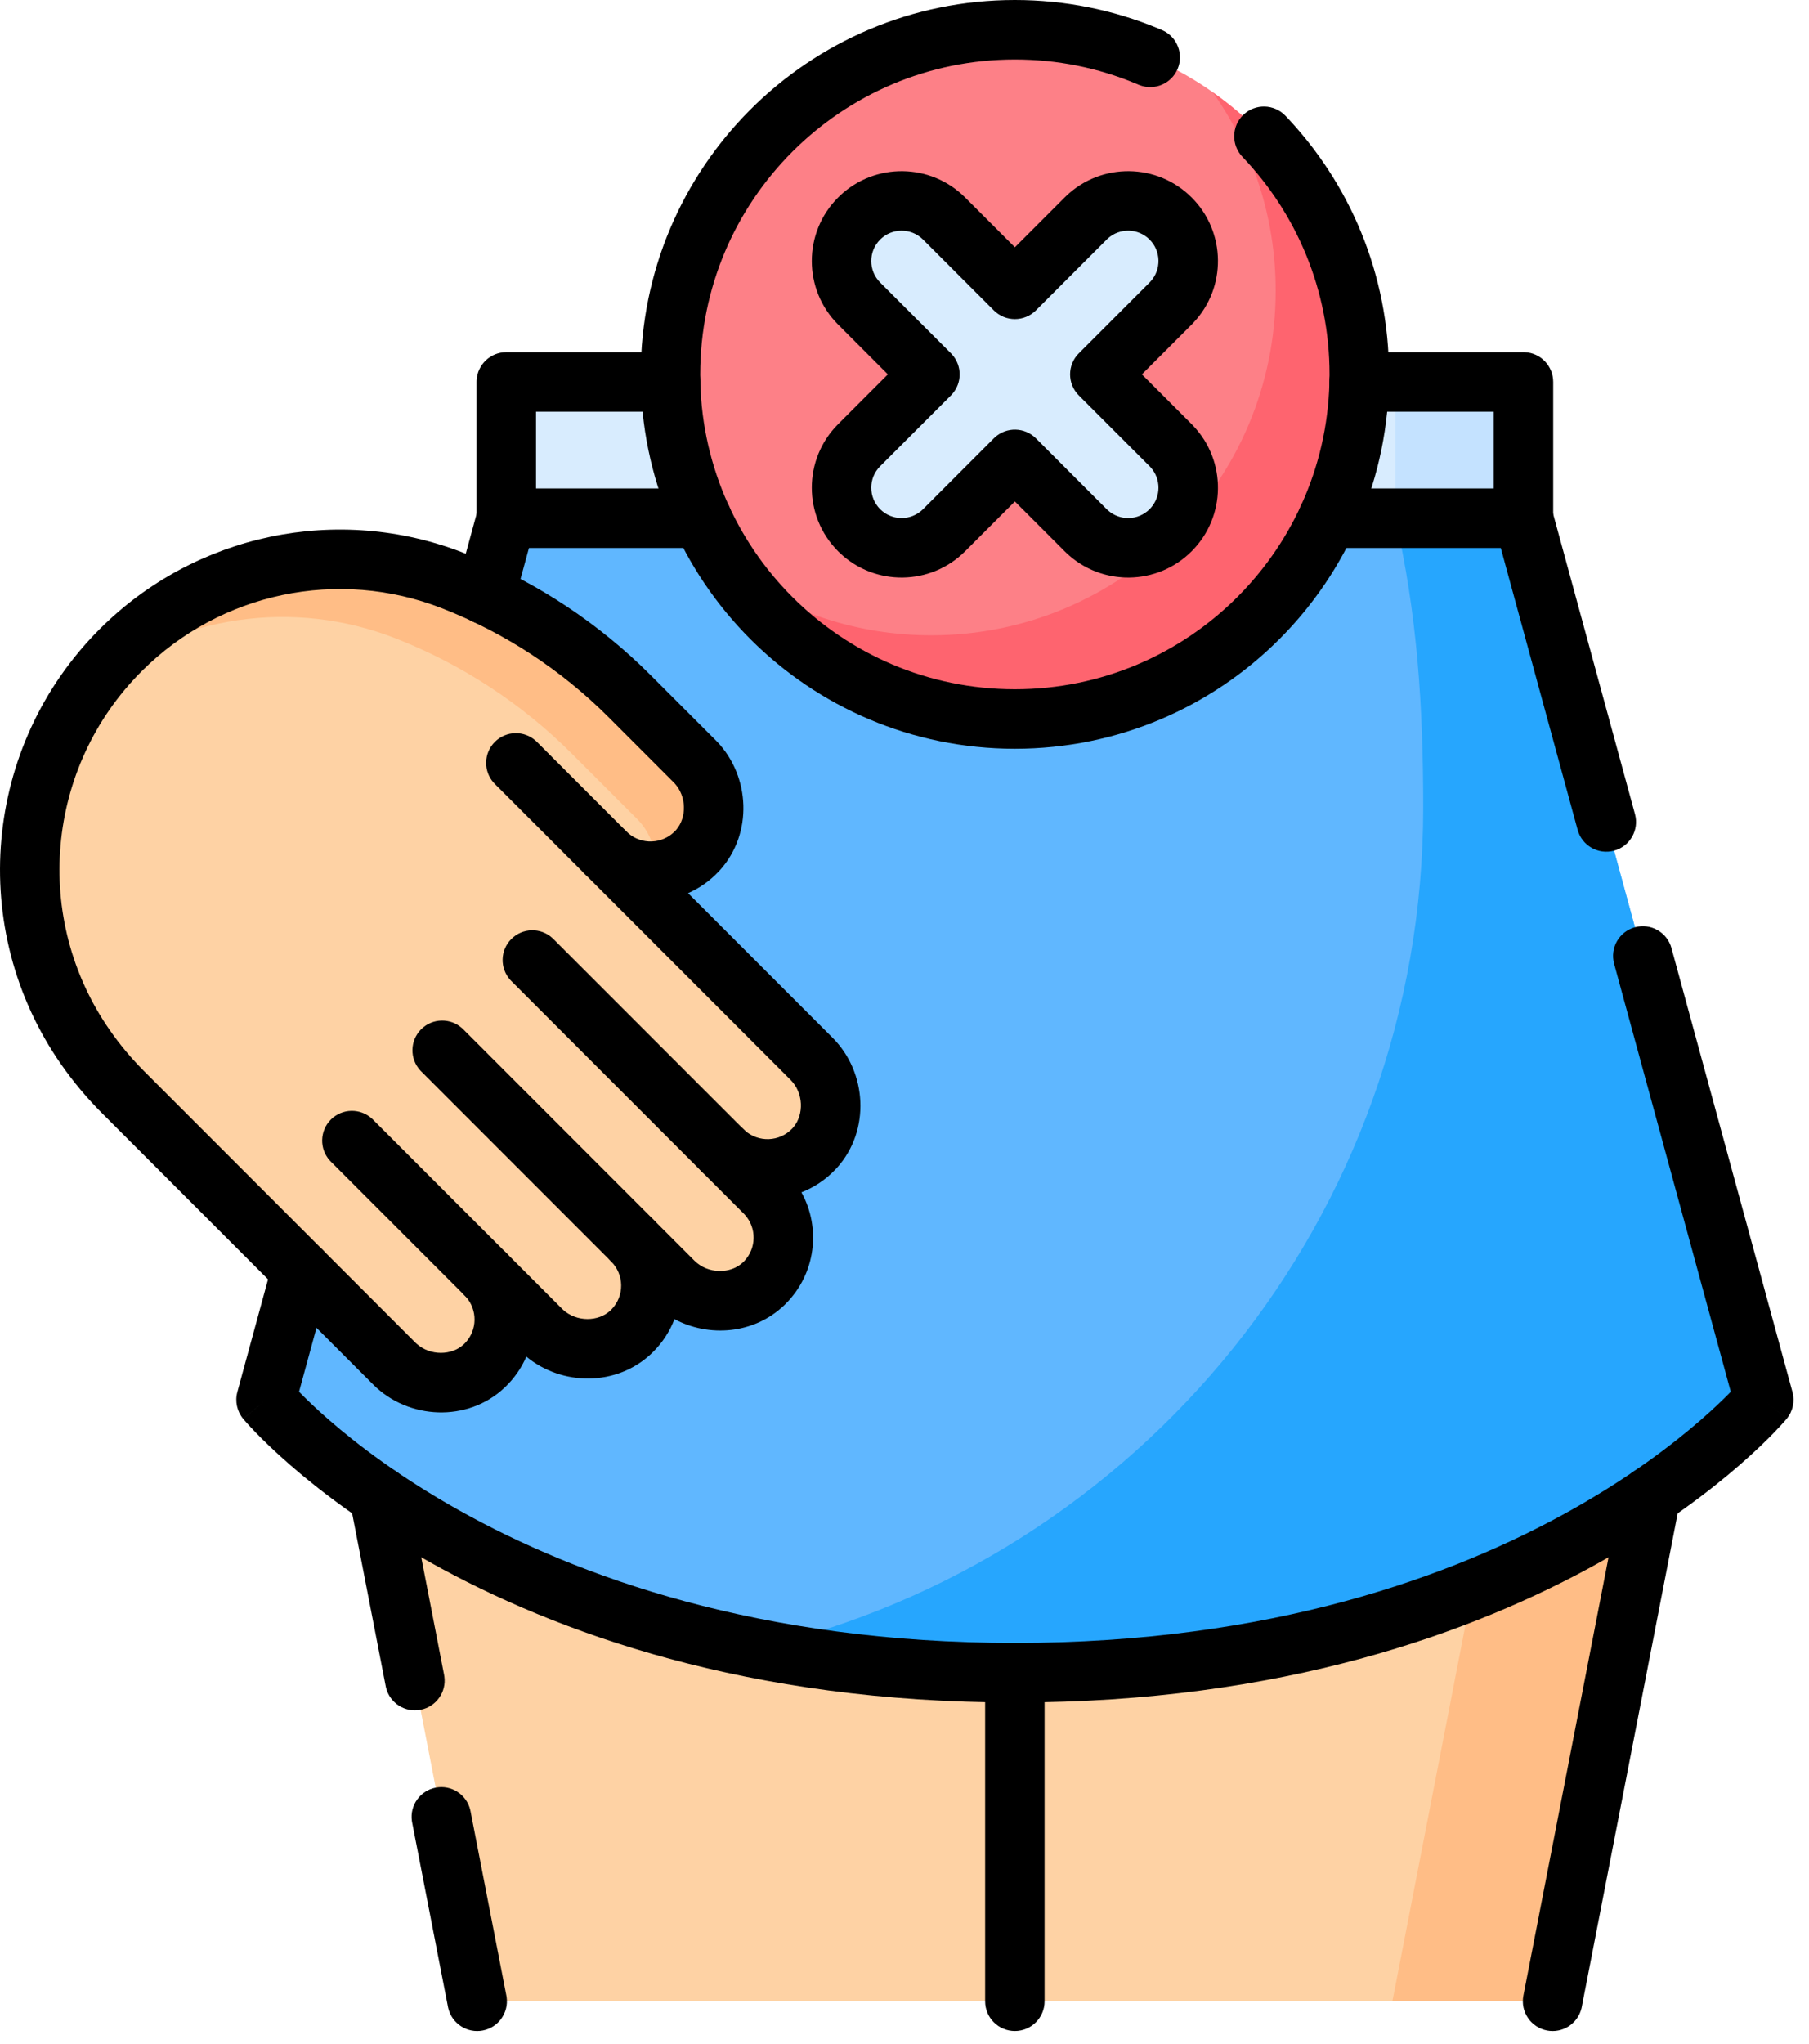 <svg width="93" height="105" viewBox="0 0 93 105" fill="none" xmlns="http://www.w3.org/2000/svg"><path d="M78.321 19.623H26.027V26.623H78.321V19.623Z" fill="#D8ECFE"/><path d="M78.323 19.623H71.734V26.623H78.323V19.623Z" fill="#C4E2FF"/><path d="M18.355 71.036L24.532 102.821H79.818L85.995 71.036H18.355Z" fill="#FED2A4"/><path d="M77.758 71.036L71.582 102.821H79.817L85.993 71.036H77.758Z" fill="#FFBD86"/><path d="M52.175 85.939C25.312 85.939 13.676 71.916 13.676 71.916L26.029 26.623H78.322L90.675 71.916C90.675 71.916 79.039 85.939 52.175 85.939Z" fill="#60B7FF"/><path d="M78.32 26.623H71.732C72.867 31.605 73.166 36.281 73.166 41.499C73.166 62.524 58.535 80.13 38.898 84.693C42.826 85.465 47.242 85.939 52.173 85.939C79.037 85.939 90.673 71.916 90.673 71.916L78.32 26.623Z" fill="#26A6FE"/><path d="M24.904 70.17C26.247 68.895 26.268 66.772 24.966 65.471L27.813 68.318C29.057 69.561 31.167 69.642 32.442 68.431C33.785 67.156 33.805 65.033 32.504 63.731L34.623 65.85C35.867 67.094 37.977 67.174 39.252 65.963C40.595 64.688 40.615 62.565 39.314 61.264L37.143 59.093C38.444 60.394 40.567 60.373 41.842 59.031C43.053 57.756 42.973 55.645 41.729 54.402L31.128 43.8C32.429 45.102 34.551 45.081 35.827 43.738C37.038 42.463 36.957 40.353 35.714 39.109L32.374 35.77C29.788 33.183 26.693 31.161 23.286 29.829C17.387 27.523 10.682 28.927 6.203 33.406C0.739 38.87 -0.022 47.465 4.397 53.804C4.97 54.627 5.616 55.398 6.325 56.107L20.275 70.057C21.519 71.301 23.629 71.381 24.904 70.17Z" fill="#FED2A4"/><path d="M20.322 32.792C23.729 34.124 26.824 36.147 29.41 38.734L32.75 42.073C33.463 42.786 33.791 43.785 33.715 44.747C34.489 44.684 35.246 44.349 35.826 43.738C37.037 42.463 36.957 40.353 35.714 39.109L32.374 35.77C29.788 33.183 26.693 31.16 23.286 29.829C17.386 27.523 10.682 28.927 6.203 33.406C5.699 33.91 5.236 34.441 4.812 34.993C9.2 31.627 15.079 30.743 20.322 32.792Z" fill="#FFBD86"/><path d="M52.178 36.94C61.957 36.94 69.884 29.012 69.884 19.234C69.884 9.455 61.957 1.528 52.178 1.528C42.4 1.528 34.473 9.455 34.473 19.234C34.473 29.012 42.4 36.94 52.178 36.94Z" fill="#FD8087"/><path d="M62.358 4.753C64.387 7.633 65.582 11.143 65.582 14.934C65.582 24.713 57.655 32.64 47.877 32.64C44.086 32.64 40.576 31.444 37.695 29.416C40.9 33.965 46.189 36.94 52.176 36.94C61.955 36.94 69.882 29.013 69.882 19.234C69.882 13.247 66.907 7.957 62.358 4.753Z" fill="#FE646F"/><path d="M60.184 11.227C58.978 10.021 57.022 10.021 55.816 11.227L52.177 14.866L48.538 11.227C47.331 10.021 45.376 10.021 44.17 11.227C42.964 12.433 42.964 14.388 44.17 15.594L47.809 19.233L44.17 22.873C42.964 24.079 42.964 26.034 44.17 27.24C45.376 28.446 47.331 28.446 48.538 27.24L52.177 23.601L55.816 27.24C57.022 28.446 58.977 28.446 60.184 27.24C61.39 26.034 61.39 24.079 60.184 22.873L56.544 19.233L60.184 15.594C61.39 14.388 61.39 12.433 60.184 11.227Z" fill="#D8ECFE"/><path d="M34.476 18.094L34.555 18.096C35.363 18.137 36.005 18.805 36.005 19.622C36.005 20.44 35.363 21.108 34.555 21.149L34.476 21.151H27.557V25.095H36.082L36.161 25.096C36.969 25.137 37.611 25.805 37.611 26.623C37.611 27.441 36.969 28.109 36.161 28.15L36.082 28.152H26.029C25.184 28.152 24.5 27.467 24.5 26.623V19.622L24.502 19.544C24.543 18.736 25.211 18.094 26.029 18.094H34.476Z" fill="black"/><path d="M78.321 18.094L78.399 18.096C79.207 18.137 79.849 18.805 79.849 19.622V26.623C79.849 27.467 79.165 28.152 78.321 28.152H68.267C67.423 28.152 66.738 27.467 66.738 26.623C66.738 25.779 67.423 25.095 68.267 25.095H76.792V21.151H69.873C69.029 21.151 68.344 20.466 68.344 19.622C68.344 18.778 69.029 18.094 69.873 18.094H78.321Z" fill="black"/><path d="M22.397 91.844C23.2 91.688 23.978 92.191 24.172 92.976L24.189 93.052L26.032 102.53L26.045 102.607C26.159 103.408 25.626 104.166 24.823 104.322C24.02 104.478 23.242 103.975 23.048 103.19L23.031 103.113L21.188 93.636L21.175 93.558C21.061 92.758 21.594 92 22.397 91.844Z" fill="black"/><path d="M84.866 75.319C85.71 75.319 86.395 76.004 86.395 76.848V76.85L86.393 76.923C86.391 76.972 86.386 77.021 86.379 77.069L86.367 77.142L81.318 103.113L81.302 103.19C81.107 103.975 80.329 104.478 79.526 104.322C78.698 104.16 78.156 103.358 78.317 102.529L83.361 76.582C83.487 75.865 84.113 75.319 84.866 75.319Z" fill="black"/><path d="M19.194 75.35C19.997 75.194 20.775 75.697 20.97 76.482L20.986 76.558L22.831 86.052L22.844 86.13C22.958 86.93 22.425 87.688 21.622 87.844C20.819 88 20.041 87.497 19.847 86.712L19.83 86.635L17.985 77.142L17.972 77.064C17.858 76.263 18.392 75.506 19.194 75.35Z" fill="black"/><path d="M84.053 47.639C84.868 47.417 85.708 47.897 85.93 48.712L92.15 71.516C92.281 71.996 92.17 72.511 91.852 72.894L90.675 71.918L91.704 72.772C91.851 72.895 91.851 72.895 91.851 72.895C91.85 72.896 91.85 72.897 91.849 72.897C91.848 72.899 91.847 72.9 91.845 72.902C91.843 72.905 91.839 72.909 91.835 72.915C91.826 72.925 91.814 72.938 91.8 72.955C91.771 72.989 91.73 73.035 91.678 73.094C91.573 73.211 91.422 73.376 91.222 73.583C90.823 73.996 90.232 74.574 89.441 75.262C87.86 76.638 85.481 78.453 82.246 80.263C75.768 83.887 65.888 87.469 52.176 87.469C38.465 87.469 28.585 83.887 22.106 80.263C18.871 78.454 16.492 76.638 14.911 75.262C14.121 74.574 13.53 73.996 13.13 73.583C12.931 73.376 12.779 73.211 12.674 73.094C12.622 73.035 12.582 72.989 12.553 72.955C12.538 72.938 12.527 72.925 12.518 72.915C12.514 72.909 12.51 72.905 12.507 72.902C12.506 72.9 12.504 72.899 12.503 72.897C12.503 72.897 12.502 72.896 12.502 72.895C12.501 72.895 12.501 72.894 13.677 71.918L12.501 72.894C12.183 72.511 12.071 71.996 12.202 71.516L14.014 64.871C14.236 64.057 15.076 63.577 15.891 63.799C16.705 64.021 17.186 64.862 16.963 65.676L15.374 71.505C15.716 71.857 16.229 72.356 16.918 72.956C18.358 74.209 20.567 75.899 23.599 77.595C29.654 80.982 39.024 84.411 52.176 84.411C65.329 84.411 74.698 80.982 80.754 77.595C83.785 75.899 85.994 74.209 87.434 72.956C88.123 72.356 88.636 71.857 88.978 71.505L82.981 49.516C82.758 48.702 83.239 47.861 84.053 47.639ZM14.852 70.941C14.852 70.94 14.852 70.94 14.852 70.94C14.851 70.939 14.851 70.939 14.851 70.939C14.851 70.939 14.851 70.94 14.852 70.941Z" fill="black"/><path d="M77.92 25.149C78.709 24.934 79.522 25.378 79.774 26.146L79.797 26.221L84.054 41.829C84.276 42.643 83.796 43.484 82.982 43.706C82.167 43.928 81.327 43.448 81.105 42.633L76.847 27.026L76.828 26.949C76.655 26.16 77.131 25.364 77.92 25.149Z" fill="black"/><path d="M24.552 26.221C24.774 25.407 25.615 24.927 26.429 25.149C27.244 25.371 27.723 26.212 27.501 27.026L26.429 30.955L26.407 31.031C26.155 31.799 25.341 32.243 24.552 32.028C23.738 31.805 23.258 30.965 23.48 30.151L24.552 26.221Z" fill="black"/><path d="M5.119 32.327C10.027 27.418 17.375 25.88 23.84 28.407L24.177 28.541C27.648 29.949 30.802 32.04 33.453 34.691L36.792 38.03L36.875 38.115C38.567 39.894 38.712 42.819 37.016 44.702L36.932 44.792C36.475 45.274 35.943 45.639 35.373 45.888L42.807 53.322C44.577 55.092 44.755 58.081 43.031 59.995L42.947 60.085C42.441 60.618 41.842 61.009 41.201 61.258C42.213 63.086 41.944 65.433 40.393 66.984L40.302 67.073C38.753 68.544 36.448 68.719 34.674 67.772C34.44 68.384 34.076 68.958 33.583 69.452L33.492 69.54C31.696 71.246 28.883 71.209 27.059 69.7C26.81 70.278 26.442 70.817 25.954 71.28L25.954 71.28C24.046 73.092 20.989 72.937 19.191 71.14L5.241 57.189C4.468 56.416 3.765 55.577 3.14 54.68C-1.702 47.733 -0.868 38.314 5.119 32.327ZM22.727 31.254C17.393 29.169 11.331 30.439 7.281 34.488C2.341 39.429 1.653 47.2 5.648 52.931C6.17 53.681 6.757 54.382 7.403 55.028L21.353 68.978L21.419 69.04C22.115 69.667 23.227 69.653 23.849 69.063L23.914 68.998C24.546 68.333 24.556 67.296 23.946 66.62L23.883 66.553L23.828 66.496C23.286 65.896 23.305 64.97 23.883 64.391C24.461 63.813 25.387 63.795 25.987 64.337L26.044 64.391L28.891 67.238L28.957 67.301C29.653 67.927 30.765 67.914 31.387 67.324L31.452 67.258C32.105 66.572 32.094 65.487 31.42 64.814L33.582 62.652L35.701 64.771C36.391 65.46 37.555 65.466 38.197 64.856L38.262 64.791C38.893 64.126 38.904 63.089 38.293 62.413L38.23 62.346L36.059 60.175L36.005 60.118C35.463 59.518 35.481 58.592 36.059 58.013C36.638 57.435 37.564 57.417 38.164 57.959L38.221 58.013L38.287 58.076C38.986 58.707 40.071 58.675 40.731 57.98L40.786 57.918C41.339 57.265 41.313 56.152 40.646 55.484L30.044 44.883L32.206 42.721L32.272 42.784C32.971 43.414 34.055 43.382 34.716 42.687L34.771 42.625C35.306 41.994 35.299 40.931 34.693 40.258L34.63 40.192L31.291 36.852C28.853 34.415 25.938 32.509 22.727 31.254ZM31.42 62.652C32.017 62.055 32.985 62.055 33.582 62.652L31.42 64.814C30.824 64.217 30.824 63.249 31.42 62.652ZM30.044 42.721C30.641 42.124 31.609 42.124 32.206 42.721L30.044 44.883C29.447 44.285 29.447 43.318 30.044 42.721Z" fill="black"/><path d="M38.219 58.012C38.816 58.609 38.816 59.577 38.219 60.174C37.622 60.771 36.654 60.771 36.057 60.174L38.219 58.012ZM26.288 48.243C26.866 47.664 27.792 47.646 28.392 48.188L28.449 48.243L38.219 58.012L36.057 60.174L26.288 50.404L26.233 50.347C25.691 49.747 25.709 48.821 26.288 48.243Z" fill="black"/><path d="M33.582 62.651C34.179 63.248 34.179 64.216 33.582 64.813C32.985 65.41 32.018 65.41 31.421 64.813L33.582 62.651ZM21.651 52.881C22.229 52.303 23.155 52.285 23.756 52.827L23.813 52.881L33.582 62.651L31.421 64.813L21.651 55.043L21.597 54.986C21.055 54.386 21.073 53.459 21.651 52.881Z" fill="black"/><path d="M25.44 38.117C26.018 37.538 26.945 37.52 27.544 38.062L27.602 38.117L32.205 42.72C32.802 43.317 32.802 44.285 32.205 44.882C31.608 45.479 30.64 45.479 30.043 44.882L25.44 40.278L25.386 40.221C24.843 39.621 24.862 38.695 25.44 38.117Z" fill="black"/><path d="M17.01 57.521C17.588 56.943 18.515 56.925 19.115 57.467L19.172 57.521L26.043 64.391L26.097 64.449C26.639 65.049 26.621 65.975 26.043 66.553C25.464 67.132 24.538 67.15 23.938 66.608L23.881 66.553L17.01 59.683L16.956 59.626C16.414 59.026 16.432 58.099 17.01 57.521Z" fill="black"/><path d="M50.645 102.821V85.939C50.645 85.094 51.329 84.41 52.173 84.41C53.017 84.41 53.702 85.094 53.702 85.939V102.821C53.702 103.665 53.017 104.349 52.173 104.349C51.329 104.349 50.645 103.665 50.645 102.821Z" fill="black"/><path d="M32.941 19.233C32.941 8.61 41.552 0 52.175 0C54.771 3.28974e-06 57.251 0.515 59.515 1.45L59.734 1.542L59.805 1.574C60.532 1.929 60.86 2.796 60.538 3.548C60.217 4.3 59.364 4.661 58.605 4.382L58.532 4.353L58.349 4.276C56.448 3.491 54.364 3.057 52.175 3.057C43.24 3.057 35.998 10.299 35.998 19.233C35.998 28.168 43.24 35.412 52.175 35.412C61.109 35.412 68.351 28.168 68.351 19.233C68.351 14.898 66.649 10.965 63.873 8.059L66.083 5.947C69.381 9.399 71.408 14.08 71.408 19.233C71.408 29.856 62.798 38.469 52.175 38.469C41.552 38.469 32.941 29.856 32.941 19.233ZM63.922 5.897C64.533 5.314 65.5 5.337 66.083 5.947L63.873 8.059C63.29 7.448 63.312 6.481 63.922 5.897Z" fill="black"/><path d="M54.818 10.063C56.627 8.344 59.487 8.371 61.262 10.146C63.037 11.921 63.064 14.781 61.345 16.59L61.262 16.675L58.703 19.234L61.262 21.792L61.345 21.878C63.064 23.686 63.037 26.547 61.262 28.322C59.487 30.096 56.627 30.124 54.818 28.405L54.733 28.322L52.174 25.763L49.616 28.322C47.841 30.096 44.98 30.124 43.172 28.405L43.087 28.322L43.086 28.321C41.284 26.518 41.284 23.595 43.087 21.792L45.645 19.234L43.087 16.675C41.284 14.872 41.284 11.949 43.087 10.146L43.172 10.063C44.981 8.344 47.841 8.371 49.616 10.146L52.174 12.704L54.733 10.146L54.818 10.063ZM59.1 12.308C58.51 11.718 57.565 11.699 56.953 12.252L56.894 12.308L53.255 15.947C52.658 16.544 51.69 16.544 51.093 15.947L47.454 12.308C46.845 11.699 45.857 11.699 45.248 12.308L45.248 12.308C44.639 12.917 44.639 13.904 45.248 14.514L48.888 18.153L48.942 18.21C49.467 18.791 49.467 19.677 48.942 20.258L48.888 20.315L45.248 23.954C44.639 24.563 44.639 25.55 45.248 26.16C45.857 26.768 46.845 26.769 47.454 26.16L51.093 22.52L51.15 22.466C51.75 21.924 52.677 21.942 53.255 22.52L56.894 26.16L56.953 26.215C57.565 26.768 58.51 26.75 59.1 26.16L59.155 26.102C59.691 25.509 59.691 24.605 59.155 24.012L59.1 23.954L55.461 20.315C54.864 19.718 54.864 18.75 55.461 18.153L59.1 14.514L59.155 14.455C59.709 13.843 59.69 12.898 59.1 12.308Z" fill="black"/></svg>
